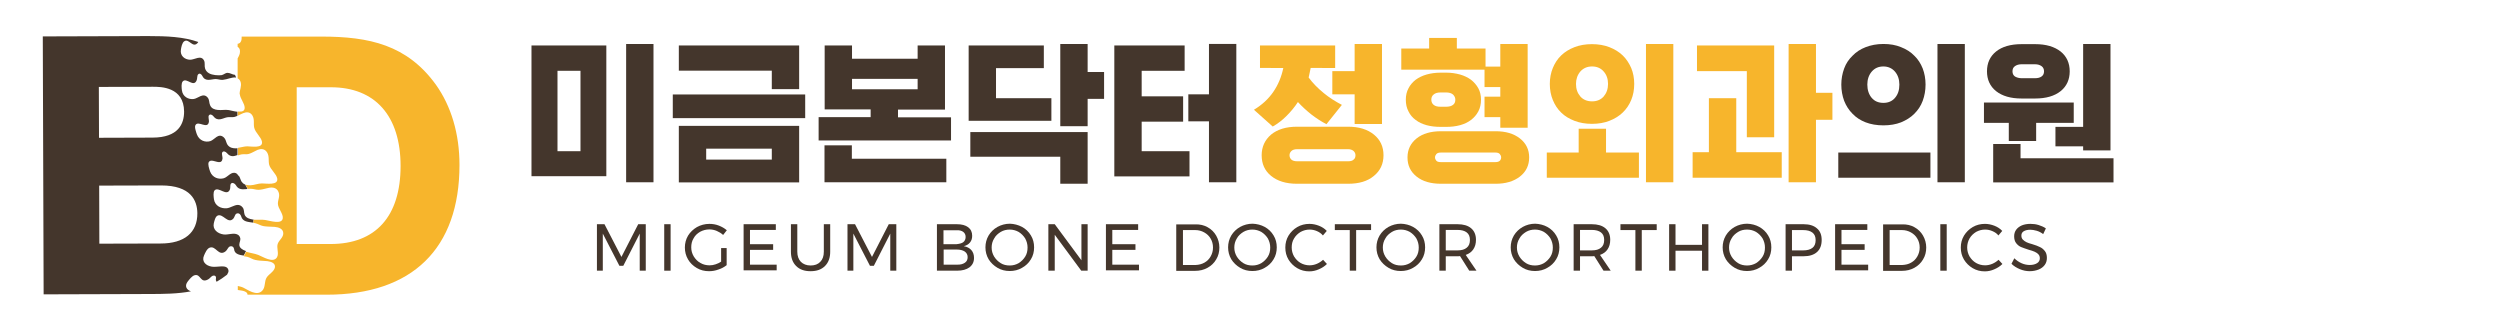 <?xml version="1.0" encoding="utf-8"?>
<!-- Generator: Adobe Illustrator 25.0.1, SVG Export Plug-In . SVG Version: 6.00 Build 0)  -->
<svg version="1.1" id="레이어_1" xmlns="http://www.w3.org/2000/svg" xmlns:xlink="http://www.w3.org/1999/xlink" x="0px"
	 y="0px" viewBox="0 0 1489.7 193.4" style="enable-background:new 0 0 1489.7 193.4;" xml:space="preserve">
<style type="text/css">
	.st0{fill:#44362C;}
	.st1{fill:#F7B52C;}
</style>
<g>
	<g>
		<path class="st0" d="M361.3,27.1V105h-44.6V27.1H361.3z M332.2,90.1h13.7V42.2h-13.7V90.1z M389.4,26.2v82.4h-16.3V26.2H389.4z"/>
		<path class="st0" d="M400.9,56.3h78.9v14.1h-78.9V56.3z M476.2,53.1h-16.3V42.1h-55.4v-15h71.7V53.1z M476.2,75v33.7h-71.7V75
			H476.2z M420.8,95.1h39.1v-6.5h-39.1V95.1z"/>
		<path class="st0" d="M563.1,27.1v38.2h-28v4.6h31.6v13.8h-78.9V69.8h31v-4.6h-27.4V27.1h16.3V35h39.1v-7.9H563.1z M563.9,94.6v14
			h-72.6v-22h16.3v8H563.9z M546.8,53.2V47h-39.1v6.2H546.8z"/>
		<path class="st0" d="M593.5,58.5h33v13.5h-49.3V27.1H622v13.5h-28.5V58.5z M648.1,78.7v30.8h-16.3V93.4h-53.6V78.7H648.1z
			 M657.9,42.9v16h-9.8v16.3h-16.3v-49h16.3v16.7H657.9z"/>
		<path class="st0" d="M708.8,90.1v15H664V27.1h41.9v15.1h-25.6v15.2H705v15.1h-24.7v17.6H708.8z M720.4,72.3h-12.3V56.2h12.3v-30
			h16.3v82.4h-16.3V72.3z"/>
		<path class="st1" d="M750.8,40.4V27.1h44.8v13.4H781c-0.2,1-0.4,1.9-0.6,2.9c-0.2,1-0.4,1.9-0.6,2.8c2.5,3.4,5.5,6.4,8.9,9.2
			s7.1,5.1,10.9,7.1L790.4,74c-3.1-1.6-6-3.5-9-5.8c-2.9-2.3-5.6-4.8-8-7.4c-2,3.1-4.3,5.8-6.8,8.3c-2.5,2.5-5.2,4.6-8.2,6.3
			l-11.2-10c4.8-2.9,8.6-6.4,11.5-10.6c2.9-4.2,4.9-9,6-14.3H750.8z M803.3,109.5h-30.4c-6.6,0-11.7-1.6-15.5-4.7
			c-3.8-3.1-5.6-7.2-5.6-12.3c0-5,1.9-9.1,5.6-12.3c3.8-3.1,8.9-4.7,15.5-4.7h30.4c6.5,0,11.6,1.6,15.4,4.7
			c3.8,3.1,5.7,7.2,5.7,12.3c0,5.1-1.9,9.2-5.7,12.3C814.9,108,809.8,109.5,803.3,109.5z M772.9,96.1h30.4c1.5,0,2.6-0.3,3.3-1
			c0.8-0.6,1.1-1.5,1.1-2.6c0-1-0.4-1.8-1.1-2.5c-0.8-0.7-1.9-1.1-3.3-1.1h-30.4c-1.5,0-2.7,0.4-3.4,1.1c-0.7,0.7-1.1,1.5-1.1,2.5
			c0,1.1,0.4,1.9,1.1,2.6C770.2,95.7,771.3,96.1,772.9,96.1z M823.5,26.2v47.7h-16.3V56.2h-13.3V42.4h13.3V26.2H823.5z"/>
		<path class="st1" d="M885.2,28.9v10.8h8.8V26.2h16.3v49.9H894v-6.3h-9.4V57.6h9.4v-5.7h-9.4V41.5H835V28.9h16.6v-6.3h16.5v6.3
			H885.2z M861.9,75.6h-3.5c-3,0-5.7-0.3-8.3-1c-2.5-0.7-4.7-1.7-6.5-3.1c-1.8-1.3-3.3-3-4.3-5.1c-1.1-2-1.6-4.4-1.6-7
			c0-2.5,0.5-4.8,1.6-6.8c1-2,2.5-3.7,4.3-5.1c1.8-1.3,4-2.4,6.5-3.1c2.5-0.7,5.3-1.1,8.3-1.1h3.5c2.9,0,5.5,0.4,8.1,1.1
			c2.5,0.7,4.7,1.8,6.5,3.1c1.8,1.4,3.3,3.1,4.4,5.1c1.1,2,1.6,4.3,1.6,6.8c0,2.6-0.5,4.9-1.6,7c-1.1,2-2.5,3.7-4.4,5.1
			c-1.8,1.4-4,2.4-6.5,3.1C867.4,75.3,864.7,75.6,861.9,75.6z M891.2,109.5h-32.5c-6.1,0-11-1.4-14.6-4.3c-3.6-2.9-5.4-6.6-5.4-11.4
			c0-4.6,1.8-8.4,5.4-11.3c3.6-2.9,8.5-4.3,14.6-4.3h32.5c6,0,10.8,1.4,14.5,4.3c3.7,2.9,5.5,6.7,5.5,11.3c0,4.7-1.8,8.5-5.5,11.4
			C902,108.1,897.1,109.5,891.2,109.5z M858.3,63.6h3.5c1.7,0,3.1-0.4,4-1.1c1-0.7,1.4-1.8,1.4-3.1c0-1.2-0.5-2.2-1.4-3.1
			c-1-0.8-2.3-1.2-4-1.2h-3.5c-1.7,0-3.1,0.4-4,1.2c-1,0.8-1.4,1.8-1.4,3.1c0,1.3,0.5,2.4,1.4,3.1C855.3,63.3,856.6,63.6,858.3,63.6
			z M858.6,96.6h32.5c1.2,0,2.1-0.3,2.6-0.8c0.5-0.5,0.8-1.2,0.8-2c0-0.8-0.3-1.4-0.8-2c-0.5-0.6-1.4-0.9-2.6-0.9h-32.5
			c-1.3,0-2.2,0.3-2.7,0.9c-0.5,0.6-0.8,1.2-0.8,2c0,0.8,0.3,1.4,0.8,2C856.5,96.4,857.3,96.6,858.6,96.6z"/>
		<path class="st1" d="M976.6,90.9v15h-54.9v-15h19V76.7h16.3v14.2H976.6z M973.8,50c0,3.5-0.6,6.7-1.8,9.6
			c-1.2,2.9-2.9,5.4-5.1,7.5c-2.2,2.1-4.8,3.7-7.9,4.9c-3.1,1.2-6.5,1.8-10.4,1.8c-3.8,0-7.3-0.6-10.4-1.8c-3.1-1.2-5.8-2.8-7.9-4.9
			c-2.2-2.1-3.8-4.6-5-7.5c-1.2-2.9-1.8-6.1-1.8-9.6c0-3.4,0.6-6.6,1.8-9.5c1.2-2.9,2.8-5.4,5-7.5c2.2-2.1,4.8-3.7,7.9-4.9
			c3.1-1.2,6.6-1.8,10.4-1.8c3.8,0,7.3,0.6,10.4,1.8c3.1,1.2,5.7,2.8,7.9,4.9c2.2,2.1,3.8,4.6,5.1,7.5
			C973.2,43.4,973.8,46.6,973.8,50z M958.2,50c0-3-0.9-5.5-2.6-7.4c-1.7-2-4.1-3-6.9-3c-2.9,0-5.2,1-7,3c-1.7,2-2.6,4.5-2.6,7.4
			c0,3.1,0.9,5.5,2.6,7.5c1.7,1.9,4,2.9,7,2.9c2.9,0,5.2-1,6.9-2.9C957.3,55.5,958.2,53,958.2,50z M997.1,26.2v82.4h-16.3V26.2
			H997.1z"/>
		<path class="st1" d="M1061.7,90.7v15.2h-53.1V90.7h9.7V58.5h16.3v32.2H1061.7z M1057.2,81.8h-16.3V42.4h-29.7V27.1h46V81.8z
			 M1082.1,71.4v37.2h-16.3V26.2h16.3v29.1h9.8v16.1H1082.1z"/>
		<path class="st0" d="M1095.4,105.9v-15h54.9v15H1095.4z M1147.4,50.4c0,3.5-0.6,6.7-1.7,9.7c-1.1,3-2.8,5.5-5,7.7
			s-4.8,3.8-7.9,5.1c-3.1,1.2-6.6,1.8-10.5,1.8c-3.9,0-7.5-0.6-10.6-1.8c-3.1-1.2-5.7-2.9-7.8-5.1c-2.2-2.2-3.8-4.7-5-7.7
			c-1.1-3-1.7-6.2-1.7-9.7c0-3.4,0.6-6.6,1.7-9.6c1.1-3,2.8-5.5,5-7.6c2.1-2.2,4.7-3.9,7.8-5.1c3.1-1.2,6.6-1.9,10.6-1.9
			c3.9,0,7.4,0.6,10.5,1.9c3.1,1.2,5.8,2.9,7.9,5.1c2.2,2.1,3.8,4.6,5,7.6C1146.8,43.7,1147.4,46.9,1147.4,50.4z M1131.8,50.4
			c0-3.1-0.9-5.7-2.6-7.7c-1.7-2-4.1-3.1-6.9-3.1c-2.9,0-5.2,1-7,3.1c-1.7,2-2.6,4.6-2.6,7.7c0,3.2,0.9,5.9,2.6,7.9c1.7,2,4,3,7,3
			c2.9,0,5.2-1,6.9-3C1131,56.2,1131.8,53.6,1131.8,50.4z M1154.5,108.7V26.2h16.3v82.4H1154.5z"/>
		<path class="st0" d="M1235.7,61.1v12.1h-22.4V84H1197V73.2h-14.8V61.1H1235.7z M1212.7,58.7h-8.1c-6.5,0-11.5-1.5-15.2-4.4
			c-3.6-2.9-5.4-6.9-5.4-11.8s1.8-8.9,5.4-11.8c3.6-2.9,8.7-4.4,15.2-4.4h8.1c6.5,0,11.5,1.5,15.2,4.4c3.6,2.9,5.4,6.9,5.4,11.8
			s-1.8,8.9-5.4,11.8C1224.3,57.2,1219.2,58.7,1212.7,58.7z M1259.4,94.3v14.4h-71.7V85.8h16.3v8.5H1259.4z M1204.6,46.6h8.1
			c1.5,0,2.8-0.3,3.8-1c1-0.7,1.5-1.7,1.5-3.1c0-1.3-0.5-2.4-1.5-3.1c-1-0.7-2.3-1.1-3.8-1.1h-8.1c-1.6,0-2.9,0.4-3.9,1.1
			c-1,0.7-1.5,1.7-1.5,3.1c0,1.4,0.5,2.4,1.5,3.1C1201.8,46.2,1203,46.6,1204.6,46.6z M1241.3,87.2h-16.5V75.6h16.5V26.2h16.3v63.4
			h-16.3V87.2z"/>
	</g>
	<g>
		<path class="st0" d="M355.7,133.6h4.5l10.1,19.5l10-19.5h4.5v27.7h-3.6l0-22.1l-9.8,19.2h-2.3l-9.9-19.2v22.1h-3.5V133.6z"/>
		<path class="st0" d="M395.8,133.6h3.8v27.7h-3.8V133.6z"/>
		<path class="st0" d="M429.6,147.8h3.4v10.2c-1.4,1.1-3,2-4.9,2.6c-1.9,0.7-3.7,1-5.6,1c-2.7,0-5.1-0.6-7.3-1.9
			c-2.2-1.3-4-3-5.2-5.1c-1.3-2.2-1.9-4.6-1.9-7.1s0.6-4.9,1.9-7.1c1.3-2.1,3.1-3.8,5.3-5.1c2.2-1.2,4.7-1.9,7.4-1.9
			c1.9,0,3.8,0.3,5.6,1c1.8,0.7,3.4,1.6,4.8,2.8l-2.2,2.8c-1.1-1-2.4-1.8-3.8-2.4c-1.4-0.6-2.9-0.9-4.4-0.9c-2,0-3.8,0.5-5.5,1.4
			c-1.7,1-3,2.2-3.9,3.9c-1,1.6-1.4,3.4-1.4,5.4s0.5,3.7,1.5,5.4c1,1.6,2.3,3,4,3.9c1.7,1,3.5,1.4,5.5,1.4c1.2,0,2.3-0.2,3.5-0.6
			c1.2-0.4,2.3-0.9,3.3-1.6V147.8z"/>
		<path class="st0" d="M443.1,133.6h19.2v3.4h-15.4v8.5h13.8v3.4h-13.8v8.8h15.9v3.4h-19.7V133.6z"/>
		<path class="st0" d="M477.2,156c1.4,1.4,3.4,2.2,5.8,2.2c2.5,0,4.4-0.7,5.8-2.2c1.4-1.4,2.1-3.4,2.1-6v-16.4h3.8V150
			c0,3.6-1,6.4-3.1,8.5c-2.1,2.1-4.9,3.1-8.6,3.1c-3.7,0-6.5-1-8.6-3.1c-2.1-2.1-3.1-4.9-3.1-8.5v-16.4h3.8V150
			C475.1,152.5,475.8,154.5,477.2,156z"/>
		<path class="st0" d="M505,133.6h4.5l10.1,19.5l10-19.5h4.5v27.7h-3.6l0-22.1l-9.8,19.2h-2.3l-9.9-19.2v22.1H505V133.6z"/>
		<path class="st0" d="M576.9,135.4c1.6,1.2,2.4,2.9,2.4,5.1c0,1.6-0.4,2.9-1.3,4c-0.9,1.1-2.1,1.8-3.7,2.2c1.9,0.3,3.4,1.1,4.5,2.3
			c1.1,1.3,1.6,2.8,1.6,4.7c0,2.4-0.9,4.2-2.7,5.6c-1.8,1.3-4.2,2-7.4,2h-12v-27.7h11.8C573.1,133.6,575.3,134.2,576.9,135.4z
			 M574,144.3c0.9-0.7,1.4-1.8,1.4-3.1c0-1.3-0.5-2.3-1.4-3c-0.9-0.7-2.3-1.1-4-1h-7.8v8.3h7.8C571.7,145.3,573.1,145,574,144.3z
			 M574.9,156.6c1.2-0.8,1.7-1.9,1.7-3.4c0-1.4-0.6-2.5-1.7-3.3c-1.2-0.8-2.8-1.2-4.8-1.2h-7.8v9h7.8
			C572.1,157.8,573.7,157.4,574.9,156.6z"/>
		<path class="st0" d="M609,135.2c2.2,1.2,4,2.9,5.3,5.1c1.3,2.1,1.9,4.5,1.9,7.1s-0.6,5-1.9,7.1c-1.3,2.2-3.1,3.9-5.3,5.1
			c-2.2,1.3-4.7,1.9-7.3,1.9c-2.7,0-5.1-0.6-7.3-1.9c-2.2-1.3-4-3-5.3-5.1c-1.3-2.2-1.9-4.6-1.9-7.1s0.6-4.9,1.9-7.1
			c1.3-2.1,3-3.8,5.3-5.1c2.2-1.2,4.7-1.9,7.4-1.9C604.3,133.4,606.7,134,609,135.2z M596.3,138.2c-1.6,1-3,2.2-3.9,3.9
			c-1,1.6-1.5,3.4-1.5,5.4s0.5,3.7,1.5,5.4c1,1.6,2.3,2.9,3.9,3.9c1.6,1,3.4,1.4,5.4,1.4s3.7-0.5,5.3-1.4c1.6-1,2.9-2.3,3.9-3.9
			c1-1.6,1.4-3.4,1.4-5.4s-0.5-3.7-1.4-5.4c-1-1.6-2.3-2.9-3.9-3.9c-1.6-0.9-3.4-1.4-5.3-1.4S598,137.2,596.3,138.2z"/>
		<path class="st0" d="M644.3,133.6h3.8v27.7h-3.8l-15.8-21.4v21.4h-3.8v-27.7h3.8l15.9,21.5V133.6z"/>
		<path class="st0" d="M659,133.6h19.2v3.4h-15.4v8.5h13.8v3.4h-13.8v8.8h15.9v3.4H659V133.6z"/>
		<path class="st0" d="M719.6,135.4c2.2,1.2,3.9,2.9,5.1,5c1.2,2.1,1.9,4.5,1.9,7.1c0,2.6-0.6,5-1.9,7.1c-1.2,2.1-3,3.8-5.2,5
			c-2.2,1.2-4.6,1.8-7.4,1.8h-11.2v-27.7h11.3C715,133.6,717.5,134.2,719.6,135.4z M717.7,156.5c1.6-0.9,2.8-2.1,3.7-3.7
			c0.9-1.6,1.4-3.3,1.4-5.3c0-2-0.5-3.8-1.4-5.3c-0.9-1.6-2.2-2.8-3.8-3.7c-1.6-0.9-3.4-1.4-5.3-1.4h-7.4v20.8h7.6
			C714.4,157.8,716.1,157.4,717.7,156.5z"/>
		<path class="st0" d="M753.6,135.2c2.2,1.2,4,2.9,5.3,5.1c1.3,2.1,1.9,4.5,1.9,7.1s-0.6,5-1.9,7.1c-1.3,2.2-3.1,3.9-5.3,5.1
			c-2.2,1.3-4.7,1.9-7.3,1.9c-2.7,0-5.1-0.6-7.3-1.9c-2.2-1.3-4-3-5.3-5.1c-1.3-2.2-1.9-4.6-1.9-7.1s0.6-4.9,1.9-7.1
			c1.3-2.1,3-3.8,5.3-5.1c2.2-1.2,4.7-1.9,7.4-1.9C748.9,133.4,751.4,134,753.6,135.2z M740.9,138.2c-1.6,1-3,2.2-3.9,3.9
			c-1,1.6-1.5,3.4-1.5,5.4s0.5,3.7,1.5,5.4c1,1.6,2.3,2.9,3.9,3.9c1.6,1,3.4,1.4,5.4,1.4s3.7-0.5,5.3-1.4c1.6-1,2.9-2.3,3.9-3.9
			c1-1.6,1.4-3.4,1.4-5.4s-0.5-3.7-1.4-5.4c-1-1.6-2.3-2.9-3.9-3.9c-1.6-0.9-3.4-1.4-5.3-1.4S742.6,137.2,740.9,138.2z"/>
		<path class="st0" d="M784.7,137.7c-1.4-0.6-2.8-0.9-4.3-0.9c-2,0-3.7,0.5-5.4,1.4c-1.6,1-2.9,2.2-3.9,3.9c-1,1.6-1.4,3.4-1.4,5.4
			c0,1.9,0.5,3.7,1.4,5.3c1,1.6,2.2,2.9,3.9,3.9c1.6,0.9,3.4,1.4,5.4,1.4c1.4,0,2.9-0.3,4.3-0.9c1.4-0.6,2.6-1.4,3.7-2.4l2.3,2.5
			c-1.4,1.4-3,2.4-4.9,3.2c-1.8,0.8-3.7,1.2-5.6,1.2c-2.6,0-5-0.6-7.2-1.9c-2.2-1.3-3.9-3-5.2-5.1c-1.3-2.2-1.9-4.5-1.9-7.2
			c0-2.6,0.6-4.9,1.9-7.1c1.3-2.1,3-3.8,5.2-5.1s4.7-1.9,7.3-1.9c1.9,0,3.8,0.4,5.6,1.1c1.8,0.7,3.4,1.7,4.7,3.1l-2.3,2.7
			C787.3,139.1,786.1,138.3,784.7,137.7z"/>
		<path class="st0" d="M795.4,133.6H817v3.5h-8.9v24.2h-3.8v-24.2h-8.9V133.6z"/>
		<path class="st0" d="M842,135.2c2.2,1.2,4,2.9,5.3,5.1c1.3,2.1,1.9,4.5,1.9,7.1s-0.6,5-1.9,7.1c-1.3,2.2-3.1,3.9-5.3,5.1
			c-2.2,1.3-4.7,1.9-7.3,1.9c-2.7,0-5.1-0.6-7.3-1.9c-2.2-1.3-4-3-5.3-5.1c-1.3-2.2-1.9-4.6-1.9-7.1s0.6-4.9,1.9-7.1
			c1.3-2.1,3-3.8,5.3-5.1c2.2-1.2,4.7-1.9,7.4-1.9C837.4,133.4,839.8,134,842,135.2z M829.4,138.2c-1.6,1-3,2.2-3.9,3.9
			c-1,1.6-1.5,3.4-1.5,5.4s0.5,3.7,1.5,5.4c1,1.6,2.3,2.9,3.9,3.9c1.6,1,3.4,1.4,5.4,1.4s3.7-0.5,5.3-1.4c1.6-1,2.9-2.3,3.9-3.9
			c1-1.6,1.4-3.4,1.4-5.4s-0.5-3.7-1.4-5.4c-1-1.6-2.3-2.9-3.9-3.9c-1.6-0.9-3.4-1.4-5.3-1.4S831,137.2,829.4,138.2z"/>
		<path class="st0" d="M875.5,161.3l-5.5-8.7c-0.6,0.1-1.1,0.1-1.5,0.1h-7v8.6h-3.8v-27.7h10.8c3.5,0,6.2,0.8,8.1,2.4
			c1.9,1.6,2.9,3.9,2.9,6.9c0,2.2-0.5,4.1-1.6,5.7c-1,1.5-2.5,2.6-4.5,3.3l6.4,9.4H875.5z M868.5,149.2c2.4,0,4.2-0.5,5.5-1.6
			c1.3-1,1.9-2.6,1.9-4.6c0-2-0.6-3.5-1.9-4.5c-1.3-1-3.1-1.5-5.5-1.5h-7v12.2H868.5z"/>
		<path class="st0" d="M922,135.2c2.2,1.2,4,2.9,5.3,5.1c1.3,2.1,1.9,4.5,1.9,7.1s-0.6,5-1.9,7.1c-1.3,2.2-3.1,3.9-5.3,5.1
			c-2.2,1.3-4.7,1.9-7.3,1.9c-2.7,0-5.1-0.6-7.3-1.9c-2.2-1.3-4-3-5.3-5.1c-1.3-2.2-1.9-4.6-1.9-7.1s0.6-4.9,1.9-7.1
			c1.3-2.1,3-3.8,5.3-5.1c2.2-1.2,4.7-1.9,7.4-1.9C917.3,133.4,919.8,134,922,135.2z M909.3,138.2c-1.6,1-3,2.2-3.9,3.9
			c-1,1.6-1.5,3.4-1.5,5.4s0.5,3.7,1.5,5.4c1,1.6,2.3,2.9,3.9,3.9c1.6,1,3.4,1.4,5.4,1.4s3.7-0.5,5.3-1.4c1.6-1,2.9-2.3,3.9-3.9
			c1-1.6,1.4-3.4,1.4-5.4s-0.5-3.7-1.4-5.4c-1-1.6-2.3-2.9-3.9-3.9c-1.6-0.9-3.4-1.4-5.3-1.4S911,137.2,909.3,138.2z"/>
		<path class="st0" d="M955.5,161.3l-5.5-8.7c-0.6,0.1-1.1,0.1-1.5,0.1h-7v8.6h-3.8v-27.7h10.8c3.5,0,6.2,0.8,8.1,2.4
			c1.9,1.6,2.9,3.9,2.9,6.9c0,2.2-0.5,4.1-1.6,5.7c-1,1.5-2.5,2.6-4.5,3.3l6.4,9.4H955.5z M948.5,149.2c2.4,0,4.2-0.5,5.5-1.6
			c1.3-1,1.9-2.6,1.9-4.6c0-2-0.6-3.5-1.9-4.5c-1.3-1-3.1-1.5-5.5-1.5h-7v12.2H948.5z"/>
		<path class="st0" d="M965.6,133.6h21.6v3.5h-8.9v24.2h-3.8v-24.2h-8.9V133.6z"/>
		<path class="st0" d="M994.6,133.6h3.8v12.3h15.8v-12.3h3.8v27.7h-3.8v-11.9h-15.8v11.9h-3.8V133.6z"/>
		<path class="st0" d="M1048.3,135.2c2.2,1.2,4,2.9,5.3,5.1c1.3,2.1,1.9,4.5,1.9,7.1s-0.6,5-1.9,7.1c-1.3,2.2-3.1,3.9-5.3,5.1
			c-2.2,1.3-4.7,1.9-7.3,1.9c-2.7,0-5.1-0.6-7.3-1.9c-2.2-1.3-4-3-5.3-5.1c-1.3-2.2-1.9-4.6-1.9-7.1s0.6-4.9,1.9-7.1
			c1.3-2.1,3-3.8,5.3-5.1c2.2-1.2,4.7-1.9,7.4-1.9C1043.7,133.4,1046.1,134,1048.3,135.2z M1035.7,138.2c-1.6,1-3,2.2-3.9,3.9
			c-1,1.6-1.5,3.4-1.5,5.4s0.5,3.7,1.5,5.4c1,1.6,2.3,2.9,3.9,3.9c1.6,1,3.4,1.4,5.4,1.4c1.9,0,3.7-0.5,5.3-1.4
			c1.6-1,2.9-2.3,3.9-3.9c1-1.6,1.4-3.4,1.4-5.4s-0.5-3.7-1.4-5.4c-1-1.6-2.3-2.9-3.9-3.9c-1.6-0.9-3.4-1.4-5.3-1.4
			C1039.1,136.8,1037.3,137.2,1035.7,138.2z"/>
		<path class="st0" d="M1082.7,136.1c1.9,1.6,2.8,3.9,2.8,6.9c0,3.1-0.9,5.5-2.8,7.2c-1.9,1.7-4.6,2.5-8,2.5h-6.9v8.6h-3.8v-27.7
			h10.7C1078.1,133.6,1080.8,134.4,1082.7,136.1z M1080,147.7c1.3-1,1.9-2.6,1.9-4.6c0-2-0.6-3.5-1.9-4.5c-1.3-1-3.1-1.5-5.5-1.5
			l-6.7,0v12.1h6.7C1076.9,149.2,1078.7,148.7,1080,147.7z"/>
		<path class="st0" d="M1093.5,133.6h19.2v3.4h-15.4v8.5h13.8v3.4h-13.8v8.8h15.9v3.4h-19.7V133.6z"/>
		<path class="st0" d="M1140.8,135.4c2.2,1.2,3.9,2.9,5.1,5c1.2,2.1,1.9,4.5,1.9,7.1c0,2.6-0.6,5-1.9,7.1c-1.2,2.1-3,3.8-5.2,5
			c-2.2,1.2-4.6,1.8-7.4,1.8h-11.2v-27.7h11.3C1136.2,133.6,1138.7,134.2,1140.8,135.4z M1138.8,156.5c1.6-0.9,2.8-2.1,3.7-3.7
			c0.9-1.6,1.4-3.3,1.4-5.3c0-2-0.5-3.8-1.4-5.3c-0.9-1.6-2.2-2.8-3.8-3.7c-1.6-0.9-3.4-1.4-5.3-1.4h-7.4v20.8h7.6
			C1135.5,157.8,1137.3,157.4,1138.8,156.5z"/>
		<path class="st0" d="M1156.2,133.6h3.8v27.7h-3.8V133.6z"/>
		<path class="st0" d="M1187.2,137.7c-1.4-0.6-2.8-0.9-4.3-0.9c-2,0-3.7,0.5-5.4,1.4c-1.6,1-2.9,2.2-3.9,3.9
			c-0.9,1.6-1.4,3.4-1.4,5.4c0,1.9,0.5,3.7,1.4,5.3c1,1.6,2.2,2.9,3.9,3.9c1.6,0.9,3.4,1.4,5.4,1.4c1.4,0,2.9-0.3,4.3-0.9
			c1.4-0.6,2.6-1.4,3.7-2.4l2.3,2.5c-1.4,1.4-3,2.4-4.9,3.2c-1.8,0.8-3.7,1.2-5.6,1.2c-2.6,0-5-0.6-7.2-1.9c-2.2-1.3-3.9-3-5.2-5.1
			c-1.3-2.2-1.9-4.5-1.9-7.2c0-2.6,0.6-4.9,1.9-7.1c1.3-2.1,3-3.8,5.2-5.1s4.7-1.9,7.3-1.9c1.9,0,3.8,0.4,5.6,1.1
			c1.8,0.7,3.4,1.7,4.7,3.1l-2.3,2.7C1189.9,139.1,1188.6,138.3,1187.2,137.7z"/>
		<path class="st0" d="M1213.6,137.5c-1.4-0.4-2.7-0.6-3.8-0.6c-1.6,0-2.9,0.3-3.9,0.9c-1,0.6-1.4,1.5-1.4,2.6c0,1,0.3,1.8,0.9,2.4
			c0.6,0.6,1.3,1.1,2.1,1.5c0.8,0.4,2,0.8,3.5,1.2c1.9,0.6,3.4,1.1,4.5,1.7c1.2,0.5,2.1,1.3,3,2.4c0.8,1,1.2,2.4,1.2,4.1
			c0,1.6-0.4,3-1.3,4.2c-0.9,1.2-2.1,2.1-3.6,2.7c-1.5,0.6-3.3,1-5.3,1c-2,0-4-0.4-5.9-1.2c-1.9-0.8-3.6-1.8-5-3.2l1.7-3.3
			c1.3,1.3,2.8,2.3,4.4,3c1.6,0.7,3.3,1,4.8,1c1.8,0,3.3-0.4,4.4-1.1c1.1-0.7,1.6-1.7,1.6-2.9c0-1-0.3-1.8-0.9-2.4
			c-0.6-0.6-1.3-1.1-2.2-1.5c-0.9-0.4-2.1-0.8-3.6-1.2c-1.8-0.6-3.3-1.1-4.5-1.6c-1.2-0.5-2.1-1.3-2.9-2.3s-1.2-2.4-1.2-4.1
			c0-1.5,0.4-2.8,1.2-3.9c0.8-1.1,2-2,3.4-2.6c1.5-0.6,3.2-0.9,5.1-0.9c1.7,0,3.3,0.2,4.9,0.7c1.6,0.5,3,1.1,4.3,2l-1.6,3.4
			C1216.3,138.6,1215,137.9,1213.6,137.5z"/>
	</g>
	<g>
		<path class="st0" d="M129.6,128.5c3.3-1.6,6.2,5.4,9.5,1.7c0.7-0.8,0.9-2.5,1.8-2.9c0.2-0.1,0.5-0.2,0.7-0.2
			c1-0.1,1.8,0.8,2.1,1.8c0.9,3.4,4.3,3.3,7.3,3.8c0-0.6,0.1-1.2,0.1-1.9c-0.2,0-0.3,0-0.5,0c-1.9-0.3-4-0.9-4.8-2.8
			c-0.6-1.5-0.1-3.1-1.3-4.5c-0.9-1.1-1.9-1.4-2.9-1.4c-2.1,0.1-4.4,1.8-6.5,2c-3.5,0.3-7-1.5-7.6-5.3c-0.2-1.5-0.6-4.3,0.4-5.4
			c2.4-2.4,7.3,4,9.1-0.5c0.4-0.9,0-2.7,0.6-3.4c0.1-0.1,0.2-0.2,0.3-0.3c0.4-0.3,0.9-0.2,1.4,0c0.5,0.2,1,0.7,1.3,1.2
			c0.3,0.5,0.6,0.9,0.9,1.2c1.7,1.6,3.9,1.2,6,1c-0.4-0.9-0.9-1.8-1.4-2.6c-0.4-0.2-0.8-0.4-1.2-0.7c-0.3-0.3-0.6-0.6-0.9-1
			c-0.6-0.9-0.8-2-1.3-3c-0.4-0.4-0.8-0.9-1.2-1.3v-0.2c-0.3-0.2-0.5-0.4-0.7-0.5c-2.9-1.5-5,2.2-7.4,2.9c-3.1,0.9-6.8-0.3-8.2-4
			c-0.5-1.5-1.5-4.3-0.8-5.6c1.1-1.9,4-0.1,6,0c1.1,0.1,2-0.4,2.2-2.1c0.1-1-0.6-2.8-0.2-3.6c0.6-1.2,2.1-0.6,2.9,0.4
			c2.1,2.5,4.2,1.8,6.2,1.1V91v-2.7c-0.3,0-0.6,0.1-0.9,0.1c-1.8,0-3.7-0.3-5-2.1c-0.6-0.9-0.8-1.9-1.2-2.9c-0.2-0.5-0.5-1-1-1.5
			c-3.3-3-5.5,1.4-8.1,2.2c-3,0.9-6.6-0.3-8-4.1c-0.2-0.7-0.6-1.6-0.8-2.6c-0.3-1.1-0.4-2.3,0-2.9c1.7-2.9,7.3,2.9,8-2
			c0.1-1-0.5-2.8-0.1-3.6c0.7-1.2,2-0.6,2.8,0.4c2.6,3.4,5.5,1.1,8.1,0.6c1.4-0.3,2.9,0.1,4.3-0.2c0.7-0.2,1.3-0.4,1.9-0.7v-2.4
			c-1.9-0.2-4-0.8-5.1-1c-2.3-0.4-4.4,0.2-6.7-0.1c-1.8-0.2-3.7-0.8-4.5-2.8c-0.7-1.5-0.3-3.1-1.4-4.5c-2.7-3.3-5.8,0.5-8.4,0.8
			c-3.1,0.4-6.5-1.4-7-5.1c-0.2-1.5-0.5-4.3,0.5-5.4c2.3-2.5,6.5,3.9,8.3-0.7c0.4-0.9,0.2-2.7,0.8-3.4c0.9-1.1,2.1-0.2,2.6,0.9
			c1.8,3.6,5.1,1.9,7.8,1.8c1.5,0,2.8,0.6,4.3,0.5c0.7-0.1,1.4-0.2,2.2-0.4c1.2-0.3,2.3-0.7,3.5-0.9c0.7-0.2,1.5-0.2,2.3-0.1
			c-0.2-0.5-0.4-1.1-0.7-1.6c-1.5-0.1-2.9-1.2-4.4-1.2c-1.4,0-2.3,1.2-3.7,1.4c-2.1,0.2-5.3,0-7.3-1.1c-1.2-0.7-2-1.6-2.4-2.9
			c-0.5-1.5,0.1-3.3-0.6-4.7c-1.8-3.6-5.7-0.4-8.4-0.5c-3.1-0.1-6-2.3-5.4-6c0.2-1.4,0.7-4.2,2-5c2.9-2,5.1,4.7,8.2,0.7
			c0.1-0.1,0.1-0.2,0.1-0.3c-8.8-3.1-18.7-3.5-29.8-3.5l-62.8,0.2l0.5,153.7l62.2-0.2c9.6,0,17.8-0.1,25.6-1.6
			c-2.7-0.9-4-3.2-1.9-5.9c0.9-1.1,2.5-3.3,4.1-3.7c3.7-1,3.3,5.1,8,2.5c1-0.5,1.9-1.9,2.8-2.2c1.5-0.4,2.1,0.6,1.9,1.6
			c-0.2,0.9,0,1.5,0.4,2c2.1-1.2,4.1-2.6,6.2-4.2c0.5-0.9,1.1-1.8,0.8-2.8c-0.9-3.7-6.7-1.4-9.9-2c-3.7-0.6-6.2-3.2-4.6-6.7
			c0.6-1.4,1.7-4,3.3-4.6c3.8-1.5,5.3,5.6,9.6,2.1c0.9-0.7,1.4-2.4,2.4-2.8c1.5-0.6,2.5,0.5,2.6,1.6c0.1,1.5,1,2.4,2.1,2.9
			c1,0.5,2.3,0.7,3.6,0.9c0.5-0.9,1-1.8,1.4-2.7c-0.1,0-0.2-0.1-0.3-0.1c-1.9-0.7-3.7-1.8-3.7-3.7c0-1.5,1.1-2.9,0.4-4.4
			c-0.3-0.8-0.8-1.3-1.4-1.6c-2.2-1.3-5.9,0.3-8.4-0.1c-3.6-0.5-6.6-3-5.8-6.6C127.7,131.9,128.2,129.2,129.6,128.5z M58.9,51.8
			l32.2-0.1h0c4.6,0,18.5,0,18.6,14.8c0,7.1-3.2,15.5-18.9,15.5L59,82.1L58.9,51.8z M95.7,145.1l-36.5,0.1l-0.1-34.6l36.9-0.1h0
			c17.8,0,21.5,9,21.6,16.5C117.7,138.6,109.9,145.1,95.7,145.1z"/>
		<g>
			<g>
				<path class="st1" d="M259.7,50.4c-17.2-23.7-39.7-28.6-68.1-28.6H144c0,0.9,0,1.8-0.3,2.6c-0.4,1.1-1.2,1.6-2.1,1.7v1.5v0.3
					c0.8,0.5,1.4,1.3,1.4,2.6c0.1,1.6-0.7,3-1.4,4.3v11.9c0.8,0.4,1.4,1,1.8,2.2c0.7,2.5-0.6,4.6-0.6,6.9c0,0,0,0,0,0
					c0,0.1,0,0.3,0.1,0.4c0.3,2.7,2.9,5.5,2.9,8c0,1.9-1.4,2.4-3.2,2.3c-0.3,0-0.6,0-0.9-0.1V69c0,0,0.1,0,0.1-0.1
					c0.1-0.1,0.3-0.1,0.4-0.2c0.9-0.5,1.9-0.9,2.8-1.3c1.8-0.7,4.1-0.9,5.5,1.6c1.3,2.4,0.4,4.8,1,7.2c0.7,2.9,4.1,5.5,4.6,8.2
					c0.7,4.2-6.3,2.8-8.7,2.8c-0.7,0-1.4,0.1-2,0.2c-1.2,0.2-2.4,0.5-3.6,0.7V91v1.6c0.7-0.2,1.4-0.5,2.1-0.6c0.5-0.1,1-0.1,1.5-0.1
					c1,0,1.9,0.1,2.9-0.2c0.7-0.2,1.4-0.5,2-0.8c1.1-0.5,2.1-1.1,3.2-1.6c1.8-0.7,4.2-0.9,5.7,1.6c0,0,0,0,0,0
					c1.4,2.4,0.6,4.9,1.2,7.3c0.8,2.9,4.3,5.4,4.8,8.2c0.7,4.2-6.5,2.9-9.1,2.9c-2.4,0-4.4,1-6.8,1.1c-1,0-2,0-3-0.4
					c0.5,0.9,1,1.7,1.4,2.6c0.6-0.1,1.2-0.1,1.8-0.1c1.6,0,3.2,0.7,4.7,0.6c0.8,0,1.6-0.2,2.3-0.3c1.3-0.3,2.5-0.6,3.8-0.9
					c2.1-0.4,4.7-0.1,5.7,2.6c1,2.5-0.5,4.6-0.4,7c0.1,2.8,3.2,5.8,2.9,8.5c-0.4,4-7.7,1.5-10.4,1.1c-2.4-0.4-4.6,0-7-0.2
					c0,0.6,0,1.2-0.1,1.9c0.4,0.1,0.8,0.1,1.1,0.2c1.7,0.4,3.1,1.4,4.7,1.7c0.8,0.2,1.7,0.2,2.6,0.3c1.4,0.1,2.9,0.1,4.3,0.2
					c2.3,0.2,5,1.1,5.1,3.7c0.1,2.5-2.3,4-3.2,6.1c-1.1,2.6,0.9,6-0.6,8.4c-2.3,3.6-8.5-0.5-11.1-1.5c-2.3-0.9-4.8-1.1-7.2-1.9
					c-0.4,0.9-0.9,1.8-1.4,2.7c0.8,0.1,1.6,0.2,2.3,0.4c1.7,0.5,2.9,1.5,4.6,1.8c0.9,0.2,1.7,0.3,2.6,0.4c1.5,0.1,3,0.2,4.5,0.3
					c2.4,0.3,5,1.3,4.5,3.8c-0.5,2.4-3.4,3.8-4.8,5.8c-1.7,2.5-0.6,5.9-2.8,8.1c-3.3,3.4-8.8-0.8-11.2-1.9c-1-0.5-2.1-0.7-3.3-1v2.4
					c0.9,0.1,1.8,0.3,2.6,0.4c1.6,0.3,3.2,1,3.2,2.4h47.1c51.1,0,79.2-27.5,79.2-77.3C273.8,79.8,268.9,63.3,259.7,50.4z M197,145.4
					h-20.2V52h20.4c26.4,0,41.5,17.1,41.5,46.9C238.7,128.9,223.9,145.4,197,145.4z"/>
			</g>
		</g>
	</g>
</g>
</svg>

